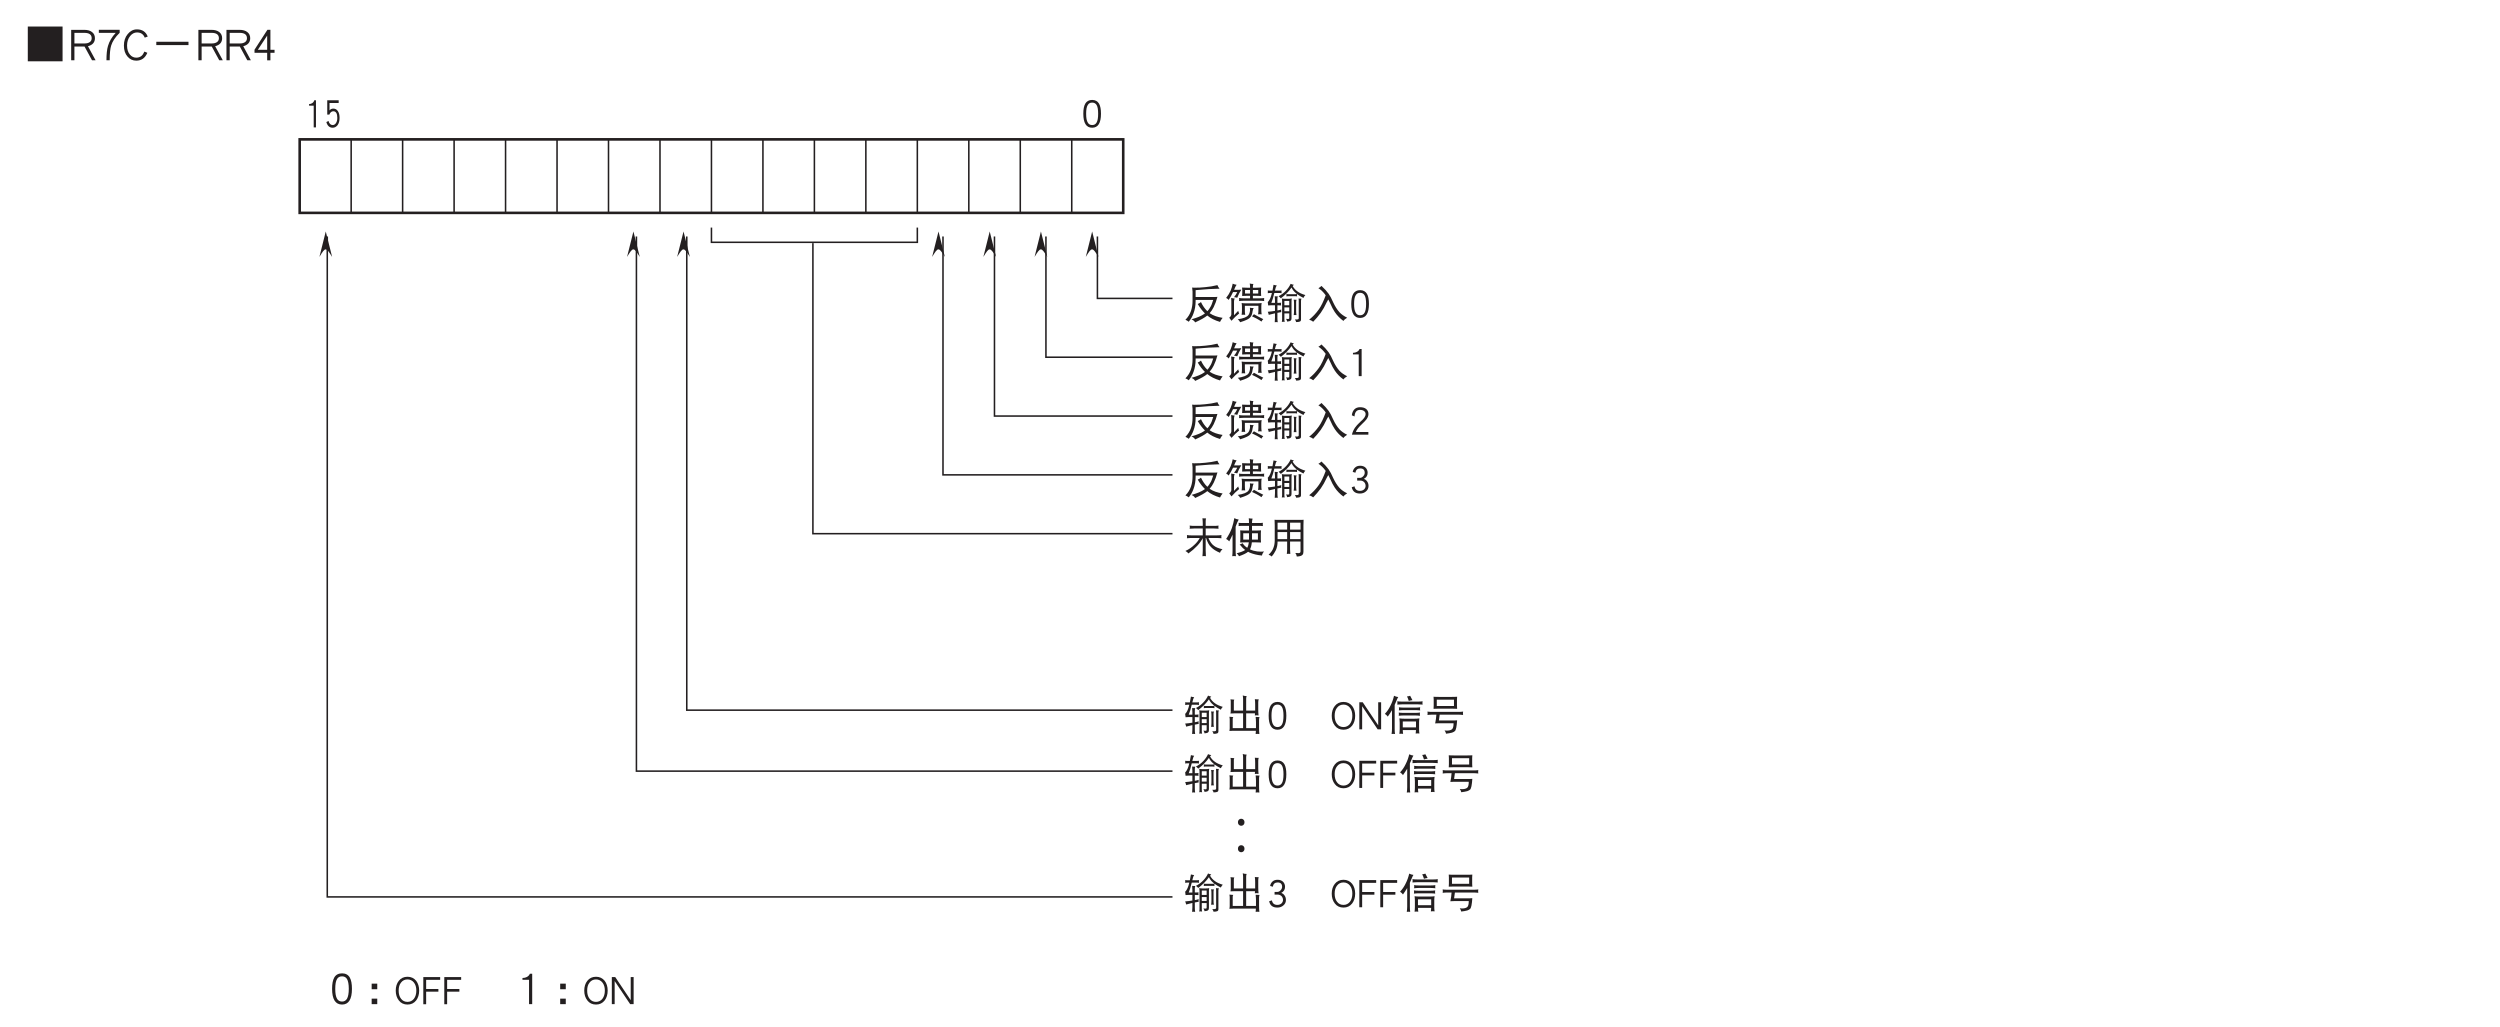 <?xml version="1.0" encoding="UTF-8"?>
<svg xmlns="http://www.w3.org/2000/svg" xmlns:xlink="http://www.w3.org/1999/xlink" width="481.89pt" height="198.03pt" viewBox="0 0 481.89 198.03" version="1.2">
<defs>
<g>
<symbol overflow="visible" id="glyph0-0">
<path style="stroke:none;" d=""/>
</symbol>
<symbol overflow="visible" id="glyph0-1">
<path style="stroke:none;" d="M 3.891 -2.703 C 3.891 -3.562 3.766 -4.203 3.516 -4.641 C 3.234 -5.109 2.797 -5.359 2.188 -5.359 C 1.578 -5.359 1.141 -5.109 0.859 -4.641 C 0.609 -4.203 0.484 -3.562 0.484 -2.703 C 0.484 -0.906 1.047 0 2.188 0 C 3.328 0 3.891 -0.906 3.891 -2.703 Z M 3.344 -2.703 C 3.344 -1.906 3.25 -1.344 3.047 -1 C 2.859 -0.672 2.578 -0.516 2.188 -0.516 C 1.812 -0.516 1.516 -0.672 1.344 -1 C 1.125 -1.344 1.031 -1.906 1.031 -2.703 C 1.031 -3.484 1.125 -4.047 1.344 -4.375 C 1.516 -4.688 1.797 -4.844 2.188 -4.844 C 2.578 -4.844 2.859 -4.688 3.047 -4.375 C 3.25 -4.047 3.344 -3.484 3.344 -2.703 Z M 3.344 -2.703 "/>
</symbol>
<symbol overflow="visible" id="glyph0-2">
<path style="stroke:none;" d="M 6.531 -6.328 C 5.734 -6.125 4.953 -6 4.203 -5.938 C 3.547 -5.859 2.828 -5.828 2.047 -5.828 C 1.906 -5.828 1.781 -5.844 1.656 -5.859 C 1.688 -5.609 1.719 -5.344 1.734 -5.078 L 1.734 -3.281 C 1.734 -2.609 1.641 -1.969 1.438 -1.359 C 1.219 -0.719 0.859 -0.141 0.359 0.359 C 0.578 0.438 0.781 0.562 1 0.734 C 1.406 0.234 1.719 -0.297 1.922 -0.891 C 2.188 -1.594 2.328 -2.375 2.328 -3.281 L 2.328 -3.469 L 5.719 -3.469 C 5.516 -2.797 5.328 -2.312 5.125 -2.031 C 4.984 -1.766 4.812 -1.516 4.594 -1.297 C 4.109 -1.75 3.688 -2.344 3.359 -3.062 C 3.188 -2.922 2.984 -2.781 2.734 -2.688 C 3.172 -1.938 3.641 -1.344 4.125 -0.875 C 4.078 -0.828 4.016 -0.781 3.953 -0.75 C 3.453 -0.391 2.641 -0.047 1.516 0.266 C 1.875 0.422 2.109 0.609 2.234 0.859 C 3.344 0.359 4.109 -0.078 4.578 -0.469 C 5.188 0.047 6.016 0.469 7.031 0.766 C 7.125 0.547 7.297 0.281 7.531 -0.016 C 6.531 -0.172 5.719 -0.453 5.094 -0.875 C 5.078 -0.891 5.062 -0.906 5.031 -0.922 C 5.344 -1.266 5.594 -1.656 5.812 -2.094 C 6.094 -2.672 6.344 -3.328 6.531 -4.062 C 6.234 -4.031 5.922 -4.031 5.641 -4.031 L 2.328 -4.031 L 2.328 -5.359 C 4.203 -5.531 5.734 -5.625 6.938 -5.641 C 6.75 -5.859 6.609 -6.094 6.531 -6.328 Z M 6.531 -6.328 "/>
</symbol>
<symbol overflow="visible" id="glyph0-3">
<path style="stroke:none;" d="M 1.516 -6.609 C 1.438 -6.156 1.297 -5.719 1.125 -5.281 C 0.922 -4.812 0.625 -4.328 0.25 -3.859 C 0.484 -3.734 0.641 -3.609 0.734 -3.469 C 1.062 -3.953 1.344 -4.469 1.578 -4.984 L 2.391 -4.984 C 2.234 -4.641 2.031 -4.312 1.766 -4 C 1.969 -3.984 2.172 -3.953 2.391 -3.891 C 2.562 -4.375 2.828 -4.906 3.172 -5.453 C 2.984 -5.438 2.781 -5.422 2.578 -5.422 L 1.781 -5.422 C 1.969 -5.906 2.125 -6.219 2.266 -6.391 C 1.938 -6.438 1.703 -6.516 1.516 -6.609 Z M 1.219 -3.859 C 1.234 -3.578 1.25 -3.344 1.25 -3.156 L 1.25 -0.688 C 1.25 -0.578 1.203 -0.469 1.141 -0.359 C 1.078 -0.25 0.984 -0.141 0.844 -0.047 C 1 0.141 1.141 0.328 1.281 0.547 C 1.781 -0.016 2.281 -0.5 2.766 -0.875 C 2.672 -1.016 2.609 -1.172 2.578 -1.375 L 1.766 -0.516 L 1.766 -3.156 C 1.766 -3.375 1.812 -3.562 1.891 -3.75 C 1.656 -3.766 1.422 -3.797 1.219 -3.859 Z M 3.328 -5.859 C 3.328 -5.703 3.328 -5.547 3.359 -5.391 L 3.359 -4.812 C 3.359 -4.609 3.344 -4.438 3.328 -4.234 C 3.625 -4.25 3.922 -4.266 4.234 -4.266 L 4.859 -4.266 L 4.859 -3.781 L 3.547 -3.781 C 3.281 -3.781 3 -3.797 2.734 -3.844 C 2.75 -3.734 2.766 -3.625 2.766 -3.531 C 2.766 -3.438 2.75 -3.344 2.734 -3.25 C 3 -3.281 3.281 -3.312 3.547 -3.312 L 6.781 -3.312 C 7.047 -3.312 7.328 -3.281 7.594 -3.25 C 7.562 -3.344 7.562 -3.438 7.562 -3.531 C 7.562 -3.625 7.562 -3.734 7.594 -3.844 C 7.328 -3.797 7.047 -3.781 6.781 -3.781 L 5.406 -3.781 L 5.406 -4.266 L 6.094 -4.266 C 6.406 -4.266 6.688 -4.25 7 -4.234 C 6.984 -4.438 6.969 -4.609 6.969 -4.812 L 6.969 -5.391 C 6.969 -5.547 6.984 -5.703 7 -5.859 C 6.688 -5.844 6.406 -5.828 6.094 -5.828 L 5.406 -5.828 L 5.406 -6.016 C 5.406 -6.234 5.438 -6.422 5.5 -6.547 C 5.234 -6.547 4.984 -6.578 4.797 -6.641 C 4.828 -6.438 4.859 -6.219 4.859 -6.016 L 4.859 -5.828 L 4.234 -5.828 C 3.922 -5.828 3.625 -5.844 3.328 -5.859 Z M 6.438 -4.703 L 5.406 -4.703 L 5.406 -5.391 L 6.438 -5.391 Z M 4.859 -4.703 L 3.891 -4.703 L 3.891 -5.391 L 4.859 -5.391 Z M 3.234 -2.875 C 3.281 -2.625 3.297 -2.375 3.297 -2.125 L 3.297 -1.469 C 3.297 -1.172 3.281 -0.891 3.234 -0.594 C 3.406 -0.609 3.516 -0.625 3.578 -0.625 C 3.625 -0.625 3.75 -0.609 3.922 -0.594 C 3.875 -0.891 3.859 -1.172 3.859 -1.469 L 3.859 -2.344 L 6.469 -2.344 L 6.469 -1.562 C 6.469 -1.281 6.453 -0.984 6.406 -0.688 C 6.578 -0.703 6.688 -0.719 6.75 -0.719 C 6.812 -0.719 6.922 -0.703 7.094 -0.688 C 7.047 -0.984 7.031 -1.281 7.031 -1.562 L 7.031 -2.125 C 7.031 -2.375 7.047 -2.625 7.094 -2.875 C 6.797 -2.828 6.484 -2.812 6.188 -2.812 L 4.141 -2.812 C 3.828 -2.812 3.531 -2.828 3.234 -2.875 Z M 4.828 -1.969 C 4.844 -1.844 4.859 -1.688 4.859 -1.5 C 4.828 -1.109 4.719 -0.812 4.562 -0.578 C 4.281 -0.172 3.594 0.094 2.484 0.266 C 2.672 0.391 2.844 0.594 2.953 0.828 C 4.062 0.484 4.703 0.172 4.922 -0.141 C 5.125 -0.359 5.281 -0.734 5.344 -1.266 C 5.391 -1.562 5.469 -1.781 5.562 -1.906 C 5.297 -1.906 5.047 -1.922 4.828 -1.969 Z M 5.609 -0.719 C 5.5 -0.578 5.375 -0.438 5.234 -0.312 C 5.828 -0.047 6.453 0.281 7.062 0.703 C 7.125 0.547 7.234 0.391 7.406 0.234 C 6.734 -0.094 6.141 -0.422 5.609 -0.719 Z M 5.609 -0.719 "/>
</symbol>
<symbol overflow="visible" id="glyph0-4">
<path style="stroke:none;" d="M 0.312 -5.297 C 0.328 -5.219 0.328 -5.125 0.328 -5.047 C 0.328 -4.953 0.328 -4.859 0.312 -4.766 C 0.422 -4.797 0.531 -4.812 0.656 -4.812 L 1.109 -4.812 C 1.047 -4.578 1 -4.391 0.953 -4.234 C 0.844 -3.875 0.719 -3.625 0.625 -3.469 C 0.531 -3.297 0.422 -3.156 0.312 -3.062 C 0.328 -2.859 0.359 -2.641 0.391 -2.406 C 0.578 -2.422 0.75 -2.438 0.906 -2.438 L 1.703 -2.438 L 1.703 -1.359 C 1.266 -1.281 0.812 -1.234 0.312 -1.188 C 0.391 -1 0.469 -0.812 0.5 -0.594 C 0.891 -0.703 1.297 -0.797 1.703 -0.891 L 1.703 -0.078 C 1.703 0.234 1.688 0.531 1.656 0.828 C 1.734 0.812 1.828 0.797 1.922 0.797 C 2.031 0.797 2.125 0.812 2.234 0.828 C 2.188 0.531 2.172 0.234 2.172 -0.078 L 2.172 -0.984 C 2.422 -1.031 2.672 -1.078 2.922 -1.125 C 2.906 -1.219 2.891 -1.297 2.891 -1.375 C 2.891 -1.453 2.906 -1.531 2.922 -1.625 C 2.688 -1.547 2.438 -1.484 2.172 -1.438 L 2.172 -2.438 C 2.391 -2.438 2.625 -2.422 2.891 -2.406 C 2.875 -2.5 2.859 -2.578 2.859 -2.656 C 2.859 -2.75 2.875 -2.844 2.891 -2.938 C 2.625 -2.906 2.391 -2.906 2.172 -2.906 L 2.172 -3.688 C 2.172 -3.875 2.203 -4.031 2.266 -4.156 C 2.031 -4.156 1.812 -4.156 1.656 -4.188 C 1.688 -3.922 1.703 -3.656 1.703 -3.406 L 1.703 -2.906 L 1 -2.906 C 1.188 -3.359 1.391 -4 1.578 -4.812 L 2.641 -4.812 C 2.75 -4.812 2.875 -4.797 2.984 -4.766 C 2.969 -4.859 2.953 -4.953 2.953 -5.047 C 2.953 -5.125 2.969 -5.219 2.984 -5.297 C 2.875 -5.281 2.75 -5.266 2.641 -5.266 L 1.688 -5.266 C 1.703 -5.312 1.719 -5.375 1.734 -5.438 C 1.812 -5.844 1.922 -6.109 2.047 -6.266 C 1.812 -6.297 1.609 -6.328 1.422 -6.391 C 1.344 -5.969 1.281 -5.609 1.219 -5.266 L 0.656 -5.266 C 0.531 -5.266 0.422 -5.281 0.312 -5.297 Z M 4.719 -6.578 C 4.516 -6.109 4.219 -5.688 3.844 -5.281 C 3.453 -4.859 2.969 -4.484 2.391 -4.188 C 2.578 -4.047 2.734 -3.906 2.828 -3.781 C 3.672 -4.406 4.359 -5.094 4.891 -5.859 C 5.094 -5.438 5.359 -5.094 5.688 -4.828 C 5.75 -4.75 5.828 -4.688 5.938 -4.609 C 5.844 -4.594 5.75 -4.578 5.656 -4.578 L 4.203 -4.578 C 4.094 -4.578 3.984 -4.594 3.891 -4.609 C 3.906 -4.547 3.922 -4.469 3.922 -4.406 C 3.922 -4.312 3.906 -4.234 3.891 -4.156 C 3.984 -4.172 4.094 -4.188 4.203 -4.188 L 5.656 -4.188 C 5.766 -4.188 5.859 -4.172 5.969 -4.156 C 5.953 -4.234 5.938 -4.312 5.938 -4.406 C 5.938 -4.469 5.953 -4.531 5.969 -4.594 C 6.281 -4.344 6.688 -4.109 7.188 -3.859 C 7.281 -4.078 7.406 -4.25 7.562 -4.406 C 6.875 -4.609 6.359 -4.859 6.016 -5.125 C 5.641 -5.391 5.344 -5.734 5.109 -6.141 C 5.172 -6.234 5.266 -6.312 5.344 -6.391 C 5.125 -6.422 4.922 -6.484 4.719 -6.578 Z M 3.016 -3.75 C 3.047 -3.562 3.078 -3.391 3.078 -3.219 L 3.078 0.297 C 3.078 0.453 3.047 0.609 3.016 0.766 C 3.109 0.75 3.203 0.734 3.297 0.734 C 3.391 0.734 3.484 0.75 3.578 0.766 C 3.531 0.609 3.516 0.453 3.516 0.297 L 3.516 -0.875 L 4.453 -0.875 L 4.453 -0.047 C 4.453 0.062 4.438 0.125 4.406 0.156 C 4.359 0.188 4.297 0.203 4.203 0.203 C 4.141 0.203 4.016 0.188 3.828 0.172 C 3.938 0.328 4.016 0.5 4.047 0.703 C 4.422 0.672 4.656 0.609 4.75 0.484 C 4.844 0.422 4.891 0.266 4.891 0.062 L 4.891 -3.219 C 4.891 -3.391 4.906 -3.562 4.953 -3.75 C 4.719 -3.703 4.516 -3.688 4.297 -3.688 L 3.609 -3.688 C 3.406 -3.688 3.219 -3.703 3.016 -3.75 Z M 3.516 -1.281 L 3.516 -2.031 L 4.453 -2.031 L 4.453 -1.281 Z M 3.516 -2.438 L 3.516 -3.281 L 4.453 -3.281 L 4.453 -2.438 Z M 5.312 -3.531 C 5.359 -3.297 5.375 -3.062 5.375 -2.844 L 5.375 -1.312 C 5.375 -1.047 5.359 -0.797 5.312 -0.547 C 5.391 -0.562 5.484 -0.562 5.562 -0.562 C 5.656 -0.562 5.75 -0.562 5.844 -0.547 C 5.797 -0.797 5.781 -1.047 5.781 -1.312 L 5.781 -3.094 C 5.781 -3.25 5.812 -3.391 5.875 -3.5 C 5.656 -3.5 5.469 -3.5 5.312 -3.531 Z M 6.25 -3.75 C 6.266 -3.609 6.281 -3.469 6.281 -3.344 L 6.281 0.062 C 6.281 0.219 6.156 0.297 5.906 0.297 L 5.531 0.297 C 5.656 0.438 5.734 0.594 5.781 0.797 C 6.094 0.797 6.312 0.766 6.484 0.703 C 6.641 0.641 6.719 0.516 6.719 0.297 L 6.719 -3.281 C 6.719 -3.438 6.75 -3.578 6.812 -3.719 C 6.609 -3.719 6.438 -3.719 6.25 -3.75 Z M 6.25 -3.75 "/>
</symbol>
<symbol overflow="visible" id="glyph0-5">
<path style="stroke:none;" d="M 3.516 -4.359 C 3.094 -3.203 2.656 -2.281 2.188 -1.641 C 1.641 -0.875 1.031 -0.219 0.328 0.328 C 0.656 0.438 0.922 0.578 1.109 0.734 C 1.625 0.203 2.109 -0.359 2.562 -0.984 C 2.969 -1.562 3.359 -2.25 3.719 -3.031 C 3.828 -3.234 3.922 -3.406 4.016 -3.562 C 4.172 -3.281 4.312 -2.984 4.453 -2.672 C 4.688 -2.109 4.969 -1.594 5.266 -1.141 C 5.719 -0.469 6.281 0.109 6.938 0.578 C 7.062 0.375 7.297 0.172 7.656 -0.047 C 7.031 -0.344 6.531 -0.703 6.141 -1.125 C 5.719 -1.609 5.328 -2.219 4.969 -2.984 C 4.656 -3.703 4.375 -4.25 4.094 -4.641 C 3.75 -5.125 3.281 -5.641 2.703 -6.172 C 2.531 -6 2.328 -5.844 2.109 -5.734 C 2.609 -5.422 3.047 -5 3.453 -4.453 C 3.469 -4.422 3.484 -4.406 3.516 -4.359 Z M 3.516 -4.359 "/>
</symbol>
<symbol overflow="visible" id="glyph0-6">
<path style="stroke:none;" d="M 2.484 -0.062 L 2.484 -5.297 L 2.078 -5.297 C 1.984 -5.047 1.812 -4.859 1.547 -4.734 C 1.328 -4.625 1.109 -4.562 0.875 -4.562 L 0.812 -4.562 L 0.812 -4.25 L 1.922 -4.25 L 1.922 -0.062 Z M 2.484 -0.062 "/>
</symbol>
<symbol overflow="visible" id="glyph0-7">
<path style="stroke:none;" d="M 3.797 -4.047 C 3.797 -4.453 3.641 -4.781 3.359 -5.016 C 3.062 -5.25 2.672 -5.359 2.172 -5.359 C 1.719 -5.359 1.359 -5.219 1.078 -4.938 C 0.812 -4.656 0.641 -4.266 0.594 -3.797 L 1.109 -3.578 C 1.172 -4.422 1.516 -4.844 2.172 -4.844 C 2.531 -4.844 2.797 -4.75 2.984 -4.594 C 3.156 -4.453 3.25 -4.266 3.25 -4.047 C 3.25 -3.797 3.156 -3.562 3 -3.344 C 2.859 -3.125 2.594 -2.859 2.203 -2.516 C 1.766 -2.109 1.422 -1.734 1.188 -1.391 C 0.922 -0.984 0.719 -0.547 0.609 -0.062 L 3.781 -0.062 L 3.781 -0.578 L 1.375 -0.578 C 1.5 -1 1.906 -1.516 2.578 -2.141 C 2.969 -2.5 3.25 -2.812 3.422 -3.031 C 3.672 -3.375 3.797 -3.703 3.797 -4.047 Z M 3.797 -4.047 "/>
</symbol>
<symbol overflow="visible" id="glyph0-8">
<path style="stroke:none;" d="M 3.812 -1.469 C 3.812 -1.781 3.734 -2.062 3.562 -2.312 C 3.406 -2.562 3.172 -2.734 2.906 -2.828 C 3.391 -3.078 3.641 -3.469 3.641 -4 C 3.641 -4.406 3.5 -4.734 3.25 -4.984 C 2.984 -5.234 2.641 -5.359 2.203 -5.359 C 1.797 -5.359 1.453 -5.25 1.203 -5 C 0.984 -4.797 0.828 -4.516 0.766 -4.172 L 1.281 -4.016 C 1.375 -4.562 1.688 -4.844 2.203 -4.844 C 2.781 -4.844 3.078 -4.562 3.078 -4 C 3.078 -3.766 2.984 -3.531 2.781 -3.328 C 2.578 -3.109 2.359 -3.016 2.156 -3.016 L 1.625 -3.016 L 1.625 -2.5 L 2.234 -2.5 C 2.531 -2.5 2.766 -2.391 2.969 -2.203 C 3.156 -1.984 3.25 -1.75 3.25 -1.469 C 3.25 -1.203 3.141 -0.984 2.953 -0.797 C 2.734 -0.609 2.484 -0.516 2.156 -0.516 C 1.562 -0.516 1.219 -0.812 1.109 -1.391 L 0.578 -1.219 C 0.75 -0.391 1.281 0 2.156 0 C 2.625 0 3.016 -0.141 3.328 -0.422 C 3.656 -0.688 3.812 -1.047 3.812 -1.469 Z M 3.812 -1.469 "/>
</symbol>
<symbol overflow="visible" id="glyph0-9">
<path style="stroke:none;" d="M 1.078 -5.859 C 1.125 -5.703 1.141 -5.547 1.141 -5.391 L 1.141 -3.656 C 1.141 -3.469 1.125 -3.297 1.078 -3.125 C 1.328 -3.141 1.562 -3.156 1.797 -3.156 L 3.516 -3.156 L 3.516 -0.312 L 1.516 -0.312 L 1.516 -2.094 C 1.516 -2.219 1.547 -2.344 1.625 -2.438 C 1.344 -2.453 1.094 -2.469 0.875 -2.5 C 0.906 -2.344 0.938 -2.188 0.938 -2.031 L 0.938 -0.281 C 0.938 -0.109 0.906 0.062 0.875 0.234 C 1.109 0.219 1.344 0.203 1.578 0.203 L 5.984 0.203 C 5.969 0.422 5.953 0.625 5.938 0.828 C 6.062 0.812 6.172 0.797 6.281 0.797 C 6.406 0.797 6.531 0.812 6.656 0.828 C 6.609 0.453 6.594 0.062 6.594 -0.312 L 6.594 -1.844 C 6.594 -2.094 6.625 -2.281 6.688 -2.438 C 6.406 -2.438 6.156 -2.453 5.938 -2.469 C 5.969 -2.141 6 -1.797 6 -1.469 L 6 -0.312 L 4.109 -0.312 L 4.109 -3.156 L 5.812 -3.156 C 5.812 -3.016 5.797 -2.891 5.781 -2.75 C 5.891 -2.766 6.016 -2.781 6.125 -2.781 C 6.25 -2.781 6.375 -2.766 6.5 -2.75 C 6.453 -3.125 6.438 -3.516 6.438 -3.891 L 6.438 -5.266 C 6.438 -5.5 6.469 -5.703 6.531 -5.859 C 6.234 -5.859 6 -5.859 5.781 -5.891 C 5.828 -5.547 5.844 -5.234 5.844 -4.891 L 5.844 -3.891 C 5.844 -3.828 5.844 -3.75 5.844 -3.688 L 4.109 -3.688 L 4.109 -5.953 C 4.109 -6.172 4.141 -6.344 4.203 -6.484 C 3.906 -6.484 3.656 -6.531 3.453 -6.609 C 3.484 -6.391 3.516 -6.172 3.516 -5.953 L 3.516 -3.688 L 1.734 -3.688 L 1.734 -5.453 C 1.734 -5.594 1.766 -5.703 1.828 -5.797 C 1.562 -5.812 1.312 -5.828 1.078 -5.859 Z M 1.078 -5.859 "/>
</symbol>
<symbol overflow="visible" id="glyph0-10">
<path style="stroke:none;" d=""/>
</symbol>
<symbol overflow="visible" id="glyph0-11">
<path style="stroke:none;" d="M 4.828 -2.688 C 4.828 -3.453 4.625 -4.094 4.25 -4.578 C 3.828 -5.094 3.281 -5.359 2.578 -5.359 C 1.875 -5.359 1.312 -5.094 0.906 -4.578 C 0.516 -4.094 0.312 -3.453 0.312 -2.688 C 0.312 -1.922 0.516 -1.297 0.906 -0.797 C 1.312 -0.266 1.875 0 2.578 0 C 3.281 0 3.828 -0.266 4.25 -0.797 C 4.625 -1.297 4.828 -1.922 4.828 -2.688 Z M 4.281 -2.688 C 4.281 -2.047 4.125 -1.516 3.812 -1.109 C 3.5 -0.719 3.078 -0.516 2.578 -0.516 C 2.062 -0.516 1.641 -0.719 1.344 -1.109 C 1.016 -1.516 0.875 -2.047 0.875 -2.688 C 0.875 -3.344 1.016 -3.859 1.344 -4.25 C 1.641 -4.641 2.062 -4.844 2.578 -4.844 C 3.078 -4.844 3.5 -4.641 3.812 -4.25 C 4.125 -3.859 4.281 -3.344 4.281 -2.688 Z M 4.281 -2.688 "/>
</symbol>
<symbol overflow="visible" id="glyph0-12">
<path style="stroke:none;" d="M 3.734 -4.766 L 3.734 -5.297 L 0.484 -5.297 L 0.484 -0.062 L 1.031 -0.062 L 1.031 -2.484 L 3.391 -2.484 L 3.391 -3 L 1.031 -3 L 1.031 -4.766 Z M 3.734 -4.766 "/>
</symbol>
<symbol overflow="visible" id="glyph0-13">
<path style="stroke:none;" d="M 2.016 -6.547 C 1.859 -5.875 1.641 -5.25 1.344 -4.672 C 1.047 -4.047 0.672 -3.5 0.25 -3.062 C 0.5 -2.891 0.688 -2.703 0.812 -2.531 C 1.094 -2.922 1.359 -3.328 1.625 -3.766 L 1.625 -0.203 C 1.625 0.141 1.594 0.484 1.547 0.828 C 1.656 0.812 1.75 0.797 1.859 0.797 C 1.969 0.797 2.094 0.812 2.203 0.828 C 2.156 0.484 2.141 0.141 2.141 -0.203 L 2.141 -4.781 C 2.266 -5.047 2.375 -5.328 2.5 -5.625 C 2.609 -5.906 2.719 -6.141 2.828 -6.297 C 2.547 -6.328 2.266 -6.422 2.016 -6.547 Z M 5.125 -6.547 C 4.906 -6.469 4.688 -6.422 4.516 -6.422 C 4.641 -6.203 4.75 -5.906 4.859 -5.547 C 5.062 -5.625 5.312 -5.672 5.562 -5.703 Z M 2.641 -5.484 C 2.656 -5.375 2.672 -5.266 2.672 -5.141 C 2.672 -5.031 2.656 -4.938 2.641 -4.844 C 2.938 -4.875 3.25 -4.891 3.547 -4.891 L 6.625 -4.891 C 6.922 -4.891 7.234 -4.875 7.531 -4.844 C 7.5 -4.938 7.5 -5.031 7.5 -5.141 C 7.5 -5.266 7.5 -5.375 7.531 -5.484 C 7.234 -5.438 6.922 -5.422 6.625 -5.422 L 3.547 -5.422 C 3.25 -5.422 2.938 -5.438 2.641 -5.484 Z M 2.953 -4.328 C 2.969 -4.234 2.984 -4.125 2.984 -4.031 C 2.984 -3.906 2.969 -3.812 2.953 -3.719 C 3.25 -3.75 3.531 -3.781 3.828 -3.781 L 6.188 -3.781 C 6.484 -3.781 6.766 -3.75 7.062 -3.719 C 7.031 -3.812 7.031 -3.906 7.031 -4.031 C 7.031 -4.125 7.031 -4.234 7.062 -4.328 C 6.766 -4.281 6.484 -4.266 6.188 -4.266 L 3.828 -4.266 C 3.531 -4.266 3.25 -4.281 2.953 -4.328 Z M 2.922 -3.312 C 2.938 -3.203 2.953 -3.094 2.953 -3 C 2.953 -2.891 2.938 -2.781 2.922 -2.688 C 3.219 -2.719 3.5 -2.75 3.797 -2.75 L 6.156 -2.75 C 6.453 -2.75 6.734 -2.719 7.031 -2.688 C 7 -2.781 7 -2.891 7 -3 C 7 -3.094 7 -3.203 7.031 -3.312 C 6.734 -3.266 6.453 -3.25 6.156 -3.25 L 3.797 -3.25 C 3.5 -3.25 3.219 -3.266 2.922 -3.312 Z M 3.047 -2.188 C 3.078 -1.906 3.109 -1.625 3.109 -1.344 L 3.109 -0.109 C 3.109 0.203 3.078 0.5 3.047 0.797 C 3.219 0.781 3.328 0.766 3.391 0.766 C 3.453 0.766 3.562 0.781 3.766 0.797 C 3.734 0.562 3.703 0.312 3.703 0.062 L 6.25 0.062 C 6.234 0.281 6.219 0.5 6.188 0.734 C 6.375 0.719 6.5 0.703 6.562 0.703 C 6.609 0.703 6.734 0.719 6.906 0.734 C 6.859 0.438 6.844 0.141 6.844 -0.172 L 6.844 -1.344 C 6.844 -1.625 6.859 -1.906 6.906 -2.188 C 6.594 -2.141 6.281 -2.125 5.969 -2.125 L 3.984 -2.125 C 3.672 -2.125 3.359 -2.141 3.047 -2.188 Z M 3.703 -0.453 L 3.703 -1.594 L 6.25 -1.594 L 6.25 -0.453 Z M 3.703 -0.453 "/>
</symbol>
<symbol overflow="visible" id="glyph0-14">
<path style="stroke:none;" d="M 1.672 -6.359 C 1.672 -6.172 1.688 -5.984 1.703 -5.797 L 1.703 -4.641 C 1.703 -4.438 1.688 -4.234 1.672 -4.031 C 2.016 -4.047 2.359 -4.062 2.703 -4.062 L 5.203 -4.062 C 5.531 -4.062 5.875 -4.047 6.219 -4.031 C 6.203 -4.234 6.188 -4.438 6.188 -4.641 L 6.188 -5.797 C 6.188 -5.984 6.203 -6.172 6.219 -6.359 C 5.875 -6.328 5.531 -6.328 5.203 -6.328 L 2.703 -6.328 C 2.359 -6.328 2.016 -6.328 1.672 -6.359 Z M 5.609 -4.578 L 2.297 -4.578 L 2.297 -5.797 L 5.609 -5.797 Z M 0.5 -3.5 C 0.516 -3.375 0.531 -3.266 0.531 -3.156 C 0.531 -3.047 0.516 -2.938 0.5 -2.844 C 0.797 -2.875 1.094 -2.906 1.391 -2.906 L 2.219 -2.906 C 2.188 -2.375 2.109 -1.812 1.984 -1.219 C 2.219 -1.234 2.469 -1.25 2.703 -1.25 L 5.531 -1.25 C 5.531 -0.656 5.438 -0.266 5.234 -0.094 C 5 0.094 4.656 0.172 4.234 0.172 C 4.141 0.172 4 0.156 3.797 0.141 C 3.953 0.328 4.047 0.547 4.078 0.766 C 4.484 0.719 4.875 0.656 5.234 0.562 C 5.469 0.484 5.656 0.375 5.781 0.266 C 6 0.078 6.141 -0.625 6.219 -1.812 C 6.031 -1.797 5.828 -1.781 5.641 -1.781 L 2.703 -1.781 L 2.859 -2.906 L 6.469 -2.906 C 6.766 -2.906 7.062 -2.875 7.375 -2.844 C 7.344 -2.938 7.344 -3.047 7.344 -3.156 C 7.344 -3.266 7.344 -3.375 7.375 -3.5 C 7.062 -3.453 6.766 -3.438 6.469 -3.438 L 1.391 -3.438 C 1.094 -3.438 0.797 -3.453 0.5 -3.5 Z M 0.5 -3.5 "/>
</symbol>
<symbol overflow="visible" id="glyph0-15">
<path style="stroke:none;" d="M 4.688 -0.078 L 4.688 -5.297 L 4.125 -5.297 L 4.125 -0.844 L 1.141 -5.297 L 0.484 -5.297 L 0.484 -0.078 L 1.031 -0.078 L 1.031 -4.531 L 4.016 -0.078 Z M 4.688 -0.078 "/>
</symbol>
<symbol overflow="visible" id="glyph0-16">
<path style="stroke:none;" d="M 1.172 -5.109 C 1.188 -5 1.219 -4.906 1.219 -4.812 C 1.219 -4.688 1.188 -4.594 1.172 -4.5 C 1.469 -4.531 1.766 -4.547 2.047 -4.547 L 3.703 -4.547 L 3.703 -3.219 L 1.516 -3.219 C 1.234 -3.219 0.938 -3.234 0.656 -3.281 C 0.672 -3.172 0.672 -3.062 0.672 -2.969 C 0.672 -2.859 0.672 -2.75 0.656 -2.656 C 0.938 -2.688 1.234 -2.719 1.516 -2.719 L 3.125 -2.719 C 2.844 -2.188 2.484 -1.75 2.078 -1.391 C 1.578 -0.906 1.016 -0.516 0.359 -0.219 C 0.625 -0.062 0.828 0.094 0.938 0.266 C 2.281 -0.719 3.203 -1.703 3.703 -2.688 L 3.703 -0.281 C 3.703 0.078 3.672 0.438 3.641 0.797 C 3.75 0.781 3.859 0.766 3.984 0.766 C 4.094 0.766 4.203 0.781 4.312 0.797 C 4.281 0.438 4.266 0.078 4.266 -0.281 L 4.266 -2.719 L 4.344 -2.719 C 4.594 -1.891 4.922 -1.297 5.344 -0.922 C 5.719 -0.531 6.281 -0.172 7.031 0.141 C 7.109 -0.125 7.266 -0.344 7.5 -0.547 C 6.75 -0.719 6.203 -0.938 5.859 -1.219 C 5.438 -1.516 5.094 -2.016 4.797 -2.719 L 6.438 -2.719 C 6.719 -2.719 7.016 -2.688 7.312 -2.656 C 7.297 -2.75 7.281 -2.859 7.281 -2.969 C 7.281 -3.062 7.297 -3.172 7.312 -3.281 C 7.016 -3.234 6.719 -3.219 6.438 -3.219 L 4.266 -3.219 L 4.266 -4.547 L 5.875 -4.547 C 6.172 -4.547 6.453 -4.531 6.75 -4.5 C 6.719 -4.594 6.719 -4.688 6.719 -4.812 C 6.719 -4.906 6.719 -5 6.75 -5.109 C 6.453 -5.062 6.172 -5.047 5.875 -5.047 L 4.266 -5.047 L 4.266 -5.922 C 4.266 -6.141 4.281 -6.328 4.344 -6.484 C 4.078 -6.484 3.828 -6.5 3.641 -6.516 C 3.672 -6.203 3.703 -5.891 3.703 -5.578 L 3.703 -5.047 L 2.047 -5.047 C 1.766 -5.047 1.469 -5.062 1.172 -5.109 Z M 1.172 -5.109 "/>
</symbol>
<symbol overflow="visible" id="glyph0-17">
<path style="stroke:none;" d="M 1.828 -6.547 C 1.719 -5.891 1.562 -5.25 1.344 -4.609 C 1.078 -3.906 0.719 -3.219 0.25 -2.531 C 0.516 -2.391 0.719 -2.234 0.844 -2.062 C 1.078 -2.484 1.297 -2.922 1.484 -3.359 L 1.484 -0.344 C 1.484 0.031 1.469 0.422 1.422 0.797 C 1.531 0.781 1.656 0.766 1.766 0.766 C 1.891 0.766 2.016 0.781 2.141 0.797 C 2.094 0.422 2.078 0.031 2.078 -0.344 L 2.078 -4.891 C 2.312 -5.562 2.516 -6.031 2.672 -6.266 C 2.297 -6.328 2.031 -6.422 1.828 -6.547 Z M 2.641 -5.641 C 2.656 -5.531 2.672 -5.438 2.672 -5.328 C 2.672 -5.234 2.656 -5.125 2.641 -5.016 C 2.766 -5.031 2.906 -5.047 3.047 -5.047 L 4.656 -5.047 L 4.656 -4.156 L 3.922 -4.156 C 3.594 -4.156 3.281 -4.156 2.953 -4.188 C 2.953 -4 2.969 -3.797 2.984 -3.625 L 2.984 -2.438 C 2.984 -2.234 2.969 -2.047 2.953 -1.844 C 3.281 -1.859 3.594 -1.875 3.922 -1.875 L 4.625 -1.875 C 4.578 -1.438 4.469 -1.094 4.312 -0.828 C 4.281 -0.844 4.25 -0.875 4.219 -0.891 C 3.891 -1.109 3.625 -1.391 3.391 -1.719 C 3.281 -1.609 3.094 -1.531 2.859 -1.469 C 3.203 -1.031 3.547 -0.672 3.922 -0.406 C 3.578 -0.172 3.031 0.047 2.266 0.234 C 2.453 0.375 2.609 0.562 2.734 0.797 C 3.547 0.516 4.125 0.234 4.484 -0.062 C 4.562 -0.016 4.641 0.031 4.734 0.078 C 5.422 0.375 6.219 0.578 7.156 0.672 C 7.203 0.375 7.344 0.125 7.562 -0.109 C 7.281 -0.078 7.062 -0.078 6.938 -0.078 C 6.469 -0.078 6 -0.141 5.531 -0.266 C 5.297 -0.328 5.062 -0.422 4.844 -0.531 C 5.031 -0.859 5.141 -1.312 5.203 -1.875 L 6 -1.875 C 6.312 -1.875 6.641 -1.859 6.969 -1.844 C 6.953 -2.047 6.938 -2.234 6.938 -2.438 L 6.938 -3.625 C 6.938 -3.797 6.953 -4 6.969 -4.188 C 6.641 -4.156 6.312 -4.156 6 -4.156 L 5.234 -4.156 L 5.234 -5.047 L 6.938 -5.047 C 7.062 -5.047 7.203 -5.031 7.344 -5.016 C 7.312 -5.125 7.312 -5.234 7.312 -5.328 C 7.312 -5.438 7.312 -5.531 7.344 -5.641 C 7.203 -5.625 7.062 -5.609 6.938 -5.609 L 5.234 -5.609 C 5.234 -5.875 5.266 -6.156 5.344 -6.453 C 5.094 -6.453 4.859 -6.469 4.609 -6.516 C 4.641 -6.281 4.656 -5.969 4.656 -5.609 L 3.047 -5.609 C 2.906 -5.609 2.766 -5.625 2.641 -5.641 Z M 6.375 -2.406 L 5.234 -2.406 L 5.234 -3.625 L 6.375 -3.625 Z M 4.656 -2.406 L 3.547 -2.406 L 3.547 -3.625 L 4.656 -3.625 Z M 4.656 -2.406 "/>
</symbol>
<symbol overflow="visible" id="glyph0-18">
<path style="stroke:none;" d="M 1.625 -6.234 C 1.641 -5.859 1.656 -5.5 1.656 -5.141 L 1.656 -2.312 C 1.656 -1.75 1.578 -1.297 1.438 -0.922 C 1.297 -0.422 0.969 0.047 0.469 0.516 C 0.719 0.594 0.922 0.703 1.047 0.859 C 1.359 0.531 1.641 0.109 1.875 -0.375 C 2.094 -0.859 2.203 -1.406 2.203 -2.031 L 4.047 -2.031 L 4.047 -0.547 C 4.047 -0.234 4.016 0.062 3.984 0.359 C 4.094 0.344 4.203 0.328 4.312 0.328 C 4.438 0.328 4.547 0.344 4.656 0.359 C 4.625 0.062 4.609 -0.234 4.609 -0.547 L 4.609 -2.031 L 6.625 -2.031 L 6.625 -0.141 C 6.625 0.078 6.516 0.188 6.281 0.203 C 6.188 0.203 5.953 0.188 5.609 0.172 C 5.781 0.375 5.875 0.609 5.906 0.859 C 6.484 0.844 6.875 0.719 7.047 0.484 C 7.141 0.359 7.188 0.172 7.188 -0.109 L 7.188 -5.141 C 7.188 -5.5 7.203 -5.859 7.219 -6.234 C 7.016 -6.203 6.812 -6.203 6.594 -6.203 L 2.234 -6.203 C 2.031 -6.203 1.828 -6.203 1.625 -6.234 Z M 2.203 -2.5 L 2.203 -3.859 L 4.047 -3.859 L 4.047 -2.5 Z M 4.609 -3.859 L 6.625 -3.859 L 6.625 -2.5 L 4.609 -2.5 Z M 2.203 -4.328 L 2.203 -5.672 L 4.047 -5.672 L 4.047 -4.328 Z M 4.609 -5.672 L 6.625 -5.672 L 6.625 -4.328 L 4.609 -4.328 Z M 4.609 -5.672 "/>
</symbol>
<symbol overflow="visible" id="glyph1-0">
<path style="stroke:none;" d=""/>
</symbol>
<symbol overflow="visible" id="glyph1-1">
<path style="stroke:none;" d="M 1.984 -0.062 L 1.984 -5.297 L 1.656 -5.297 C 1.594 -5.047 1.453 -4.859 1.25 -4.734 C 1.062 -4.625 0.891 -4.562 0.688 -4.562 L 0.656 -4.562 L 0.656 -4.25 L 1.547 -4.25 L 1.547 -0.062 Z M 1.984 -0.062 "/>
</symbol>
<symbol overflow="visible" id="glyph1-2">
<path style="stroke:none;" d="M 3.031 -1.891 C 3.031 -2.453 2.922 -2.891 2.703 -3.203 C 2.5 -3.516 2.203 -3.688 1.828 -3.688 C 1.5 -3.688 1.266 -3.562 1.094 -3.328 L 1.094 -4.766 L 2.859 -4.766 L 2.859 -5.297 L 0.656 -5.297 L 0.656 -2.531 L 1.062 -2.531 C 1.219 -2.953 1.484 -3.172 1.828 -3.172 C 2.344 -3.172 2.594 -2.734 2.594 -1.891 C 2.594 -1.453 2.5 -1.109 2.312 -0.859 C 2.141 -0.625 1.938 -0.516 1.703 -0.516 C 1.312 -0.516 1.047 -0.781 0.891 -1.312 L 0.484 -1.094 C 0.688 -0.359 1.094 0 1.703 0 C 2.062 0 2.375 -0.156 2.641 -0.484 C 2.906 -0.844 3.031 -1.312 3.031 -1.891 Z M 3.031 -1.891 "/>
</symbol>
<symbol overflow="visible" id="glyph2-0">
<path style="stroke:none;" d=""/>
</symbol>
<symbol overflow="visible" id="glyph2-1">
<path style="stroke:none;" d="M 7.828 0.125 L 7.828 -6.578 L 1.125 -6.578 L 1.125 0.125 Z M 7.828 0.125 "/>
</symbol>
<symbol overflow="visible" id="glyph2-2">
<path style="stroke:none;" d="M 5.234 -0.078 L 3.766 -2.781 C 4.656 -3.016 5.109 -3.531 5.109 -4.328 C 5.109 -4.828 4.922 -5.234 4.547 -5.516 C 4.188 -5.797 3.688 -5.938 3.078 -5.938 L 0.531 -5.938 L 0.531 -0.078 L 1.156 -0.078 L 1.156 -2.719 L 3.109 -2.719 L 4.547 -0.078 Z M 4.484 -4.328 C 4.484 -4.016 4.375 -3.781 4.156 -3.609 C 3.906 -3.406 3.547 -3.312 3.078 -3.312 L 1.156 -3.312 L 1.156 -5.359 L 3.078 -5.359 C 4.016 -5.359 4.484 -5 4.484 -4.328 Z M 4.484 -4.328 "/>
</symbol>
<symbol overflow="visible" id="glyph2-3">
<path style="stroke:none;" d="M 4.469 -5.375 L 4.469 -5.953 L 0.453 -5.953 L 0.453 -5.359 L 3.703 -5.359 C 2.953 -4.547 2.469 -3.703 2.219 -2.844 C 2.016 -2.172 1.922 -1.25 1.922 -0.078 L 2.547 -0.078 C 2.547 -1.359 2.641 -2.312 2.828 -2.906 C 3.078 -3.719 3.625 -4.547 4.469 -5.375 Z M 4.469 -5.375 "/>
</symbol>
<symbol overflow="visible" id="glyph2-4">
<path style="stroke:none;" d="M 4.953 -4.641 C 4.594 -5.562 3.891 -6.031 2.875 -6.031 C 2.172 -6.031 1.578 -5.719 1.094 -5.125 C 0.594 -4.531 0.359 -3.781 0.359 -2.906 C 0.359 -2.016 0.594 -1.312 1.062 -0.781 C 1.5 -0.266 2.062 0 2.734 0 C 3.75 0 4.453 -0.5 4.875 -1.516 L 4.312 -1.75 C 4.141 -1.359 3.953 -1.062 3.719 -0.891 C 3.469 -0.688 3.141 -0.578 2.734 -0.578 C 2.266 -0.578 1.859 -0.766 1.531 -1.156 C 1.156 -1.578 0.969 -2.172 0.969 -2.906 C 0.969 -3.656 1.172 -4.281 1.578 -4.766 C 1.938 -5.203 2.375 -5.438 2.875 -5.438 C 3.609 -5.438 4.109 -5.109 4.375 -4.438 Z M 4.953 -4.641 "/>
</symbol>
<symbol overflow="visible" id="glyph2-5">
<path style="stroke:none;" d="M 7.578 -3 L 7.578 -3.641 L 1.375 -3.641 L 1.375 -3 Z M 7.578 -3 "/>
</symbol>
<symbol overflow="visible" id="glyph2-6">
<path style="stroke:none;" d="M 4.391 -1.516 L 4.391 -2.094 L 3.594 -2.094 L 3.594 -5.953 L 3.016 -5.953 L 0.531 -2.109 L 0.531 -1.516 L 2.969 -1.516 L 2.969 -0.062 L 3.594 -0.062 L 3.594 -1.516 Z M 2.969 -2.094 L 1.172 -2.094 L 2.969 -4.828 Z M 2.969 -2.094 "/>
</symbol>
<symbol overflow="visible" id="glyph2-7">
<path style="stroke:none;" d="M 4.375 -3.031 C 4.375 -4 4.234 -4.734 3.953 -5.219 C 3.641 -5.75 3.141 -6.016 2.469 -6.016 C 1.781 -6.016 1.281 -5.75 0.969 -5.219 C 0.688 -4.734 0.547 -4 0.547 -3.031 C 0.547 -1.016 1.188 0 2.469 0 C 3.734 0 4.375 -1.016 4.375 -3.031 Z M 3.766 -3.031 C 3.766 -2.156 3.641 -1.516 3.422 -1.125 C 3.203 -0.766 2.891 -0.578 2.469 -0.578 C 2.031 -0.578 1.703 -0.766 1.5 -1.125 C 1.266 -1.516 1.156 -2.156 1.156 -3.031 C 1.156 -3.906 1.266 -4.547 1.5 -4.922 C 1.703 -5.266 2.016 -5.438 2.469 -5.438 C 2.891 -5.438 3.219 -5.266 3.422 -4.922 C 3.641 -4.547 3.766 -3.906 3.766 -3.031 Z M 3.766 -3.031 "/>
</symbol>
<symbol overflow="visible" id="glyph2-8">
<path style="stroke:none;" d=""/>
</symbol>
<symbol overflow="visible" id="glyph2-9">
<path style="stroke:none;" d="M 1.344 -2.953 L 1.344 -4.031 L 0.266 -4.031 L 0.266 -2.953 Z M 1.344 -0.078 L 1.344 -1.141 L 0.266 -1.141 L 0.266 -0.078 Z M 1.344 -0.078 "/>
</symbol>
<symbol overflow="visible" id="glyph2-10">
<path style="stroke:none;" d="M 2.781 -0.078 L 2.781 -5.938 L 2.328 -5.938 C 2.234 -5.672 2.031 -5.469 1.75 -5.312 C 1.5 -5.188 1.25 -5.125 0.969 -5.125 L 0.906 -5.125 L 0.906 -4.766 L 2.172 -4.766 L 2.172 -0.078 Z M 2.781 -0.078 "/>
</symbol>
<symbol overflow="visible" id="glyph3-0">
<path style="stroke:none;" d=""/>
</symbol>
<symbol overflow="visible" id="glyph3-1">
<path style="stroke:none;" d="M 4.828 -2.688 C 4.828 -3.453 4.625 -4.094 4.25 -4.578 C 3.828 -5.094 3.281 -5.359 2.578 -5.359 C 1.875 -5.359 1.312 -5.094 0.906 -4.578 C 0.516 -4.094 0.312 -3.453 0.312 -2.688 C 0.312 -1.922 0.516 -1.297 0.906 -0.797 C 1.312 -0.266 1.875 0 2.578 0 C 3.281 0 3.828 -0.266 4.25 -0.797 C 4.625 -1.297 4.828 -1.922 4.828 -2.688 Z M 4.281 -2.688 C 4.281 -2.047 4.125 -1.516 3.812 -1.109 C 3.5 -0.719 3.078 -0.516 2.578 -0.516 C 2.062 -0.516 1.641 -0.719 1.344 -1.109 C 1.016 -1.516 0.875 -2.047 0.875 -2.688 C 0.875 -3.344 1.016 -3.859 1.344 -4.25 C 1.641 -4.641 2.062 -4.844 2.578 -4.844 C 3.078 -4.844 3.5 -4.641 3.812 -4.25 C 4.125 -3.859 4.281 -3.344 4.281 -2.688 Z M 4.281 -2.688 "/>
</symbol>
<symbol overflow="visible" id="glyph3-2">
<path style="stroke:none;" d="M 3.734 -4.766 L 3.734 -5.297 L 0.484 -5.297 L 0.484 -0.062 L 1.031 -0.062 L 1.031 -2.484 L 3.391 -2.484 L 3.391 -3 L 1.031 -3 L 1.031 -4.766 Z M 3.734 -4.766 "/>
</symbol>
<symbol overflow="visible" id="glyph3-3">
<path style="stroke:none;" d=""/>
</symbol>
<symbol overflow="visible" id="glyph3-4">
<path style="stroke:none;" d="M 4.688 -0.078 L 4.688 -5.297 L 4.125 -5.297 L 4.125 -0.844 L 1.141 -5.297 L 0.484 -5.297 L 0.484 -0.078 L 1.031 -0.078 L 1.031 -4.531 L 4.016 -0.078 Z M 4.688 -0.078 "/>
</symbol>
</g>
</defs>
<g id="surface1">
<path style="fill:none;stroke-width:5;stroke-linecap:butt;stroke-linejoin:miter;stroke:rgb(13.73%,12.16%,12.549%);stroke-opacity:1;stroke-miterlimit:4;" d="M 566.447 1560.323 L 2153.872 1560.323 L 2153.872 1702.03 L 566.447 1702.03 Z M 566.447 1560.323 " transform="matrix(0.1,0,0,-0.1,1.12,197.065)"/>
<path style="fill:none;stroke-width:3;stroke-linecap:butt;stroke-linejoin:miter;stroke:rgb(13.73%,12.16%,12.549%);stroke-opacity:1;stroke-miterlimit:4;" d="M 2153.872 1702.03 L 566.447 1702.03 " transform="matrix(0.1,0,0,-0.1,1.12,197.065)"/>
<path style="fill:none;stroke-width:3;stroke-linecap:butt;stroke-linejoin:miter;stroke:rgb(13.73%,12.16%,12.549%);stroke-opacity:1;stroke-miterlimit:4;" d="M 665.68 1702.03 L 665.68 1560.323 " transform="matrix(0.1,0,0,-0.1,1.12,197.065)"/>
<path style="fill:none;stroke-width:3;stroke-linecap:butt;stroke-linejoin:miter;stroke:rgb(13.73%,12.16%,12.549%);stroke-opacity:1;stroke-miterlimit:4;" d="M 764.875 1702.03 L 764.875 1560.323 " transform="matrix(0.1,0,0,-0.1,1.12,197.065)"/>
<path style="fill:none;stroke-width:3;stroke-linecap:butt;stroke-linejoin:miter;stroke:rgb(13.73%,12.16%,12.549%);stroke-opacity:1;stroke-miterlimit:4;" d="M 864.109 1702.03 L 864.109 1560.323 " transform="matrix(0.1,0,0,-0.1,1.12,197.065)"/>
<path style="fill:none;stroke-width:3;stroke-linecap:butt;stroke-linejoin:miter;stroke:rgb(13.73%,12.16%,12.549%);stroke-opacity:1;stroke-miterlimit:4;" d="M 963.303 1702.03 L 963.303 1560.323 " transform="matrix(0.1,0,0,-0.1,1.12,197.065)"/>
<path style="fill:none;stroke-width:3;stroke-linecap:butt;stroke-linejoin:miter;stroke:rgb(13.73%,12.16%,12.549%);stroke-opacity:1;stroke-miterlimit:4;" d="M 1062.537 1702.03 L 1062.537 1560.323 " transform="matrix(0.1,0,0,-0.1,1.12,197.065)"/>
<path style="fill:none;stroke-width:3;stroke-linecap:butt;stroke-linejoin:miter;stroke:rgb(13.73%,12.16%,12.549%);stroke-opacity:1;stroke-miterlimit:4;" d="M 1161.731 1702.03 L 1161.731 1560.323 " transform="matrix(0.1,0,0,-0.1,1.12,197.065)"/>
<path style="fill:none;stroke-width:3;stroke-linecap:butt;stroke-linejoin:miter;stroke:rgb(13.73%,12.16%,12.549%);stroke-opacity:1;stroke-miterlimit:4;" d="M 1260.965 1702.03 L 1260.965 1560.323 " transform="matrix(0.1,0,0,-0.1,1.12,197.065)"/>
<path style="fill:none;stroke-width:3;stroke-linecap:butt;stroke-linejoin:miter;stroke:rgb(13.73%,12.16%,12.549%);stroke-opacity:1;stroke-miterlimit:4;" d="M 1360.159 1702.03 L 1360.159 1560.323 " transform="matrix(0.1,0,0,-0.1,1.12,197.065)"/>
<path style="fill:none;stroke-width:3;stroke-linecap:butt;stroke-linejoin:miter;stroke:rgb(13.73%,12.16%,12.549%);stroke-opacity:1;stroke-miterlimit:4;" d="M 1459.393 1702.03 L 1459.393 1560.323 " transform="matrix(0.1,0,0,-0.1,1.12,197.065)"/>
<path style="fill:none;stroke-width:3;stroke-linecap:butt;stroke-linejoin:miter;stroke:rgb(13.73%,12.16%,12.549%);stroke-opacity:1;stroke-miterlimit:4;" d="M 1558.587 1702.03 L 1558.587 1560.323 " transform="matrix(0.1,0,0,-0.1,1.12,197.065)"/>
<path style="fill:none;stroke-width:3;stroke-linecap:butt;stroke-linejoin:miter;stroke:rgb(13.73%,12.16%,12.549%);stroke-opacity:1;stroke-miterlimit:4;" d="M 1657.782 1702.03 L 1657.782 1560.323 " transform="matrix(0.1,0,0,-0.1,1.12,197.065)"/>
<path style="fill:none;stroke-width:3;stroke-linecap:butt;stroke-linejoin:miter;stroke:rgb(13.73%,12.16%,12.549%);stroke-opacity:1;stroke-miterlimit:4;" d="M 1757.016 1702.03 L 1757.016 1560.323 " transform="matrix(0.1,0,0,-0.1,1.12,197.065)"/>
<path style="fill:none;stroke-width:3;stroke-linecap:butt;stroke-linejoin:miter;stroke:rgb(13.73%,12.16%,12.549%);stroke-opacity:1;stroke-miterlimit:4;" d="M 1856.249 1702.03 L 1856.249 1560.323 " transform="matrix(0.1,0,0,-0.1,1.12,197.065)"/>
<path style="fill:none;stroke-width:3;stroke-linecap:butt;stroke-linejoin:miter;stroke:rgb(13.73%,12.16%,12.549%);stroke-opacity:1;stroke-miterlimit:4;" d="M 1955.444 1702.03 L 1955.444 1560.323 " transform="matrix(0.1,0,0,-0.1,1.12,197.065)"/>
<path style="fill:none;stroke-width:3;stroke-linecap:butt;stroke-linejoin:miter;stroke:rgb(13.73%,12.16%,12.549%);stroke-opacity:1;stroke-miterlimit:4;" d="M 2054.638 1702.03 L 2054.638 1560.323 " transform="matrix(0.1,0,0,-0.1,1.12,197.065)"/>
<g style="fill:rgb(13.73%,12.16%,12.549%);fill-opacity:1;">
  <use xlink:href="#glyph0-1" x="208.33" y="24.62"/>
</g>
<g style="fill:rgb(13.73%,12.16%,12.549%);fill-opacity:1;">
  <use xlink:href="#glyph1-1" x="58.921" y="24.62"/>
  <use xlink:href="#glyph1-2" x="62.423" y="24.62"/>
</g>
<g style="fill:rgb(13.73%,12.16%,12.549%);fill-opacity:1;">
  <use xlink:href="#glyph0-2" x="228.136" y="61.284"/>
  <use xlink:href="#glyph0-3" x="236.097" y="61.284"/>
  <use xlink:href="#glyph0-4" x="244.058" y="61.284"/>
  <use xlink:href="#glyph0-5" x="252.019" y="61.284"/>
  <use xlink:href="#glyph0-1" x="259.98" y="61.284"/>
</g>
<g style="fill:rgb(13.73%,12.16%,12.549%);fill-opacity:1;">
  <use xlink:href="#glyph2-1" x="4.232" y="11.692"/>
  <use xlink:href="#glyph2-2" x="13.189" y="11.692"/>
  <use xlink:href="#glyph2-3" x="18.598" y="11.692"/>
  <use xlink:href="#glyph2-4" x="23.524" y="11.692"/>
  <use xlink:href="#glyph2-5" x="28.754" y="11.692"/>
  <use xlink:href="#glyph2-2" x="37.71" y="11.692"/>
  <use xlink:href="#glyph2-2" x="43.12" y="11.692"/>
  <use xlink:href="#glyph2-6" x="48.529" y="11.692"/>
</g>
<g style="fill:rgb(13.73%,12.16%,12.549%);fill-opacity:1;">
  <use xlink:href="#glyph2-7" x="63.466" y="193.635"/>
  <use xlink:href="#glyph2-8" x="68.392" y="193.635"/>
  <use xlink:href="#glyph2-9" x="71.374" y="193.635"/>
  <use xlink:href="#glyph2-8" x="72.987" y="193.635"/>
</g>
<g style="fill:rgb(13.73%,12.16%,12.549%);fill-opacity:1;">
  <use xlink:href="#glyph3-1" x="75.969" y="193.635"/>
  <use xlink:href="#glyph3-2" x="81.111" y="193.635"/>
  <use xlink:href="#glyph3-2" x="85.156" y="193.635"/>
  <use xlink:href="#glyph3-3" x="89.2" y="193.635"/>
  <use xlink:href="#glyph3-3" x="91.851" y="193.635"/>
  <use xlink:href="#glyph3-3" x="94.502" y="193.635"/>
  <use xlink:href="#glyph3-3" x="97.153" y="193.635"/>
</g>
<g style="fill:rgb(13.73%,12.16%,12.549%);fill-opacity:1;">
  <use xlink:href="#glyph2-10" x="99.803" y="193.635"/>
  <use xlink:href="#glyph2-8" x="104.729" y="193.635"/>
  <use xlink:href="#glyph2-9" x="107.712" y="193.635"/>
  <use xlink:href="#glyph2-8" x="109.324" y="193.635"/>
</g>
<g style="fill:rgb(13.73%,12.16%,12.549%);fill-opacity:1;">
  <use xlink:href="#glyph3-1" x="112.306" y="193.635"/>
  <use xlink:href="#glyph3-4" x="117.449" y="193.635"/>
</g>
<g style="fill:rgb(13.73%,12.16%,12.549%);fill-opacity:1;">
  <use xlink:href="#glyph0-2" x="228.136" y="72.567"/>
  <use xlink:href="#glyph0-3" x="236.097" y="72.567"/>
  <use xlink:href="#glyph0-4" x="244.058" y="72.567"/>
  <use xlink:href="#glyph0-5" x="252.019" y="72.567"/>
  <use xlink:href="#glyph0-6" x="259.98" y="72.567"/>
</g>
<g style="fill:rgb(13.73%,12.16%,12.549%);fill-opacity:1;">
  <use xlink:href="#glyph0-2" x="228.136" y="83.851"/>
  <use xlink:href="#glyph0-3" x="236.097" y="83.851"/>
  <use xlink:href="#glyph0-4" x="244.058" y="83.851"/>
  <use xlink:href="#glyph0-5" x="252.019" y="83.851"/>
  <use xlink:href="#glyph0-7" x="259.98" y="83.851"/>
</g>
<g style="fill:rgb(13.73%,12.16%,12.549%);fill-opacity:1;">
  <use xlink:href="#glyph0-2" x="228.136" y="95.134"/>
  <use xlink:href="#glyph0-3" x="236.097" y="95.134"/>
  <use xlink:href="#glyph0-4" x="244.058" y="95.134"/>
  <use xlink:href="#glyph0-5" x="252.019" y="95.134"/>
  <use xlink:href="#glyph0-8" x="259.98" y="95.134"/>
</g>
<g style="fill:rgb(13.73%,12.16%,12.549%);fill-opacity:1;">
  <use xlink:href="#glyph0-4" x="228.136" y="174.94"/>
  <use xlink:href="#glyph0-9" x="236.097" y="174.94"/>
  <use xlink:href="#glyph0-8" x="244.058" y="174.94"/>
  <use xlink:href="#glyph0-10" x="248.436" y="174.94"/>
  <use xlink:href="#glyph0-10" x="251.087" y="174.94"/>
  <use xlink:href="#glyph0-10" x="253.738" y="174.94"/>
  <use xlink:href="#glyph0-11" x="256.389" y="174.94"/>
  <use xlink:href="#glyph0-12" x="261.532" y="174.94"/>
  <use xlink:href="#glyph0-12" x="265.576" y="174.94"/>
  <use xlink:href="#glyph0-13" x="269.62" y="174.94"/>
  <use xlink:href="#glyph0-14" x="277.581" y="174.94"/>
</g>
<path style="fill:none;stroke-width:3;stroke-linecap:butt;stroke-linejoin:miter;stroke:rgb(13.73%,12.16%,12.549%);stroke-opacity:1;stroke-miterlimit:4;" d="M 2104.137 1514.828 L 2104.137 1395.457 L 2248.827 1395.457 " transform="matrix(0.1,0,0,-0.1,1.12,197.065)"/>
<path style=" stroke:none;fill-rule:nonzero;fill:rgb(13.73%,12.16%,12.549%);fill-opacity:1;" d="M 209.293 49.523 L 210.52 44.617 L 211.746 49.523 C 210.52 47.555 210.465 47.609 209.293 49.523 "/>
<path style="fill:none;stroke-width:3;stroke-linecap:butt;stroke-linejoin:miter;stroke:rgb(13.73%,12.16%,12.549%);stroke-opacity:1;stroke-miterlimit:4;" d="M 2004.904 1514.828 L 2004.904 1282.092 L 2248.827 1282.092 " transform="matrix(0.1,0,0,-0.1,1.12,197.065)"/>
<path style=" stroke:none;fill-rule:nonzero;fill:rgb(13.73%,12.16%,12.549%);fill-opacity:1;" d="M 199.418 49.523 L 200.645 44.617 L 201.875 49.523 C 200.645 47.555 200.59 47.609 199.418 49.523 "/>
<path style="fill:none;stroke-width:3;stroke-linecap:butt;stroke-linejoin:miter;stroke:rgb(13.73%,12.16%,12.549%);stroke-opacity:1;stroke-miterlimit:4;" d="M 1905.709 1514.828 L 1905.709 1168.688 L 2248.827 1168.688 " transform="matrix(0.1,0,0,-0.1,1.12,197.065)"/>
<path style=" stroke:none;fill-rule:nonzero;fill:rgb(13.73%,12.16%,12.549%);fill-opacity:1;" d="M 189.547 49.523 L 190.773 44.617 L 192 49.523 C 190.773 47.555 190.719 47.609 189.547 49.523 "/>
<path style="fill:none;stroke-width:3;stroke-linecap:butt;stroke-linejoin:miter;stroke:rgb(13.73%,12.16%,12.549%);stroke-opacity:1;stroke-miterlimit:4;" d="M 1806.475 1514.828 L 1806.475 1055.323 L 2248.827 1055.323 " transform="matrix(0.1,0,0,-0.1,1.12,197.065)"/>
<path style=" stroke:none;fill-rule:nonzero;fill:rgb(13.73%,12.16%,12.549%);fill-opacity:1;" d="M 179.672 49.523 L 180.902 44.617 L 182.129 49.523 C 180.902 47.555 180.844 47.609 179.672 49.523 "/>
<path style="fill:none;stroke-width:3;stroke-linecap:butt;stroke-linejoin:miter;stroke:rgb(13.73%,12.16%,12.549%);stroke-opacity:1;stroke-miterlimit:4;" d="M 1312.584 1514.828 L 1312.584 601.784 L 2248.827 601.784 " transform="matrix(0.1,0,0,-0.1,1.12,197.065)"/>
<path style=" stroke:none;fill-rule:nonzero;fill:rgb(13.73%,12.16%,12.549%);fill-opacity:1;" d="M 130.523 49.523 L 131.754 44.617 L 132.98 49.523 C 131.754 47.555 131.699 47.609 130.523 49.523 "/>
<path style="fill:none;stroke-width:3;stroke-linecap:butt;stroke-linejoin:miter;stroke:rgb(13.73%,12.16%,12.549%);stroke-opacity:1;stroke-miterlimit:4;" d="M 619.636 1514.828 L 619.636 241.787 L 2248.827 241.787 " transform="matrix(0.1,0,0,-0.1,1.12,197.065)"/>
<path style=" stroke:none;fill-rule:nonzero;fill:rgb(13.73%,12.16%,12.549%);fill-opacity:1;" d="M 61.566 49.523 L 62.793 44.617 L 64.02 49.523 C 62.793 47.555 62.738 47.609 61.566 49.523 "/>
<path style="fill:none;stroke-width:3;stroke-linecap:butt;stroke-linejoin:miter;stroke:rgb(13.73%,12.16%,12.549%);stroke-opacity:1;stroke-miterlimit:4;" d="M 1215.548 1514.828 L 1215.548 484.258 L 2248.827 484.258 " transform="matrix(0.1,0,0,-0.1,1.12,197.065)"/>
<path style=" stroke:none;fill-rule:nonzero;fill:rgb(13.73%,12.16%,12.549%);fill-opacity:1;" d="M 120.867 49.523 L 122.094 44.617 L 123.32 49.523 C 122.094 47.555 122.039 47.609 120.867 49.523 "/>
<g style="fill:rgb(13.73%,12.16%,12.549%);fill-opacity:1;">
  <use xlink:href="#glyph0-4" x="228.136" y="140.66"/>
  <use xlink:href="#glyph0-9" x="236.097" y="140.66"/>
  <use xlink:href="#glyph0-1" x="244.058" y="140.66"/>
  <use xlink:href="#glyph0-10" x="248.436" y="140.66"/>
  <use xlink:href="#glyph0-10" x="251.087" y="140.66"/>
  <use xlink:href="#glyph0-10" x="253.738" y="140.66"/>
  <use xlink:href="#glyph0-11" x="256.389" y="140.66"/>
  <use xlink:href="#glyph0-15" x="261.532" y="140.66"/>
  <use xlink:href="#glyph0-13" x="266.691" y="140.66"/>
  <use xlink:href="#glyph0-14" x="274.652" y="140.66"/>
</g>
<g style="fill:rgb(13.73%,12.16%,12.549%);fill-opacity:1;">
  <use xlink:href="#glyph0-4" x="228.136" y="151.943"/>
  <use xlink:href="#glyph0-9" x="236.097" y="151.943"/>
  <use xlink:href="#glyph0-1" x="244.058" y="151.943"/>
  <use xlink:href="#glyph0-10" x="248.436" y="151.943"/>
  <use xlink:href="#glyph0-10" x="251.087" y="151.943"/>
  <use xlink:href="#glyph0-10" x="253.738" y="151.943"/>
  <use xlink:href="#glyph0-11" x="256.389" y="151.943"/>
  <use xlink:href="#glyph0-12" x="261.532" y="151.943"/>
  <use xlink:href="#glyph0-12" x="265.576" y="151.943"/>
  <use xlink:href="#glyph0-13" x="269.621" y="151.943"/>
  <use xlink:href="#glyph0-14" x="277.582" y="151.943"/>
</g>
<path style="fill:none;stroke-width:12.5;stroke-linecap:round;stroke-linejoin:miter;stroke:rgb(13.73%,12.16%,12.549%);stroke-opacity:1;stroke-dasharray:1,50;stroke-miterlimit:4;" d="M 2381.309 386.202 L 2381.309 316.212 " transform="matrix(0.1,0,0,-0.1,1.12,197.065)"/>
<path style="fill:none;stroke-width:3;stroke-linecap:butt;stroke-linejoin:miter;stroke:rgb(13.73%,12.16%,12.549%);stroke-opacity:1;stroke-miterlimit:4;" d="M 1757.016 1531.982 L 1757.016 1503.601 L 1360.159 1503.601 L 1360.159 1531.982 " transform="matrix(0.1,0,0,-0.1,1.12,197.065)"/>
<g style="fill:rgb(13.73%,12.16%,12.549%);fill-opacity:1;">
  <use xlink:href="#glyph0-16" x="228.136" y="106.416"/>
  <use xlink:href="#glyph0-17" x="236.097" y="106.416"/>
  <use xlink:href="#glyph0-18" x="244.058" y="106.416"/>
</g>
<path style="fill:none;stroke-width:3;stroke-linecap:butt;stroke-linejoin:miter;stroke:rgb(13.73%,12.16%,12.549%);stroke-opacity:1;stroke-miterlimit:4;" d="M 1555.722 1501.992 L 1555.722 941.957 L 2248.827 941.957 " transform="matrix(0.1,0,0,-0.1,1.12,197.065)"/>
</g>
</svg>

